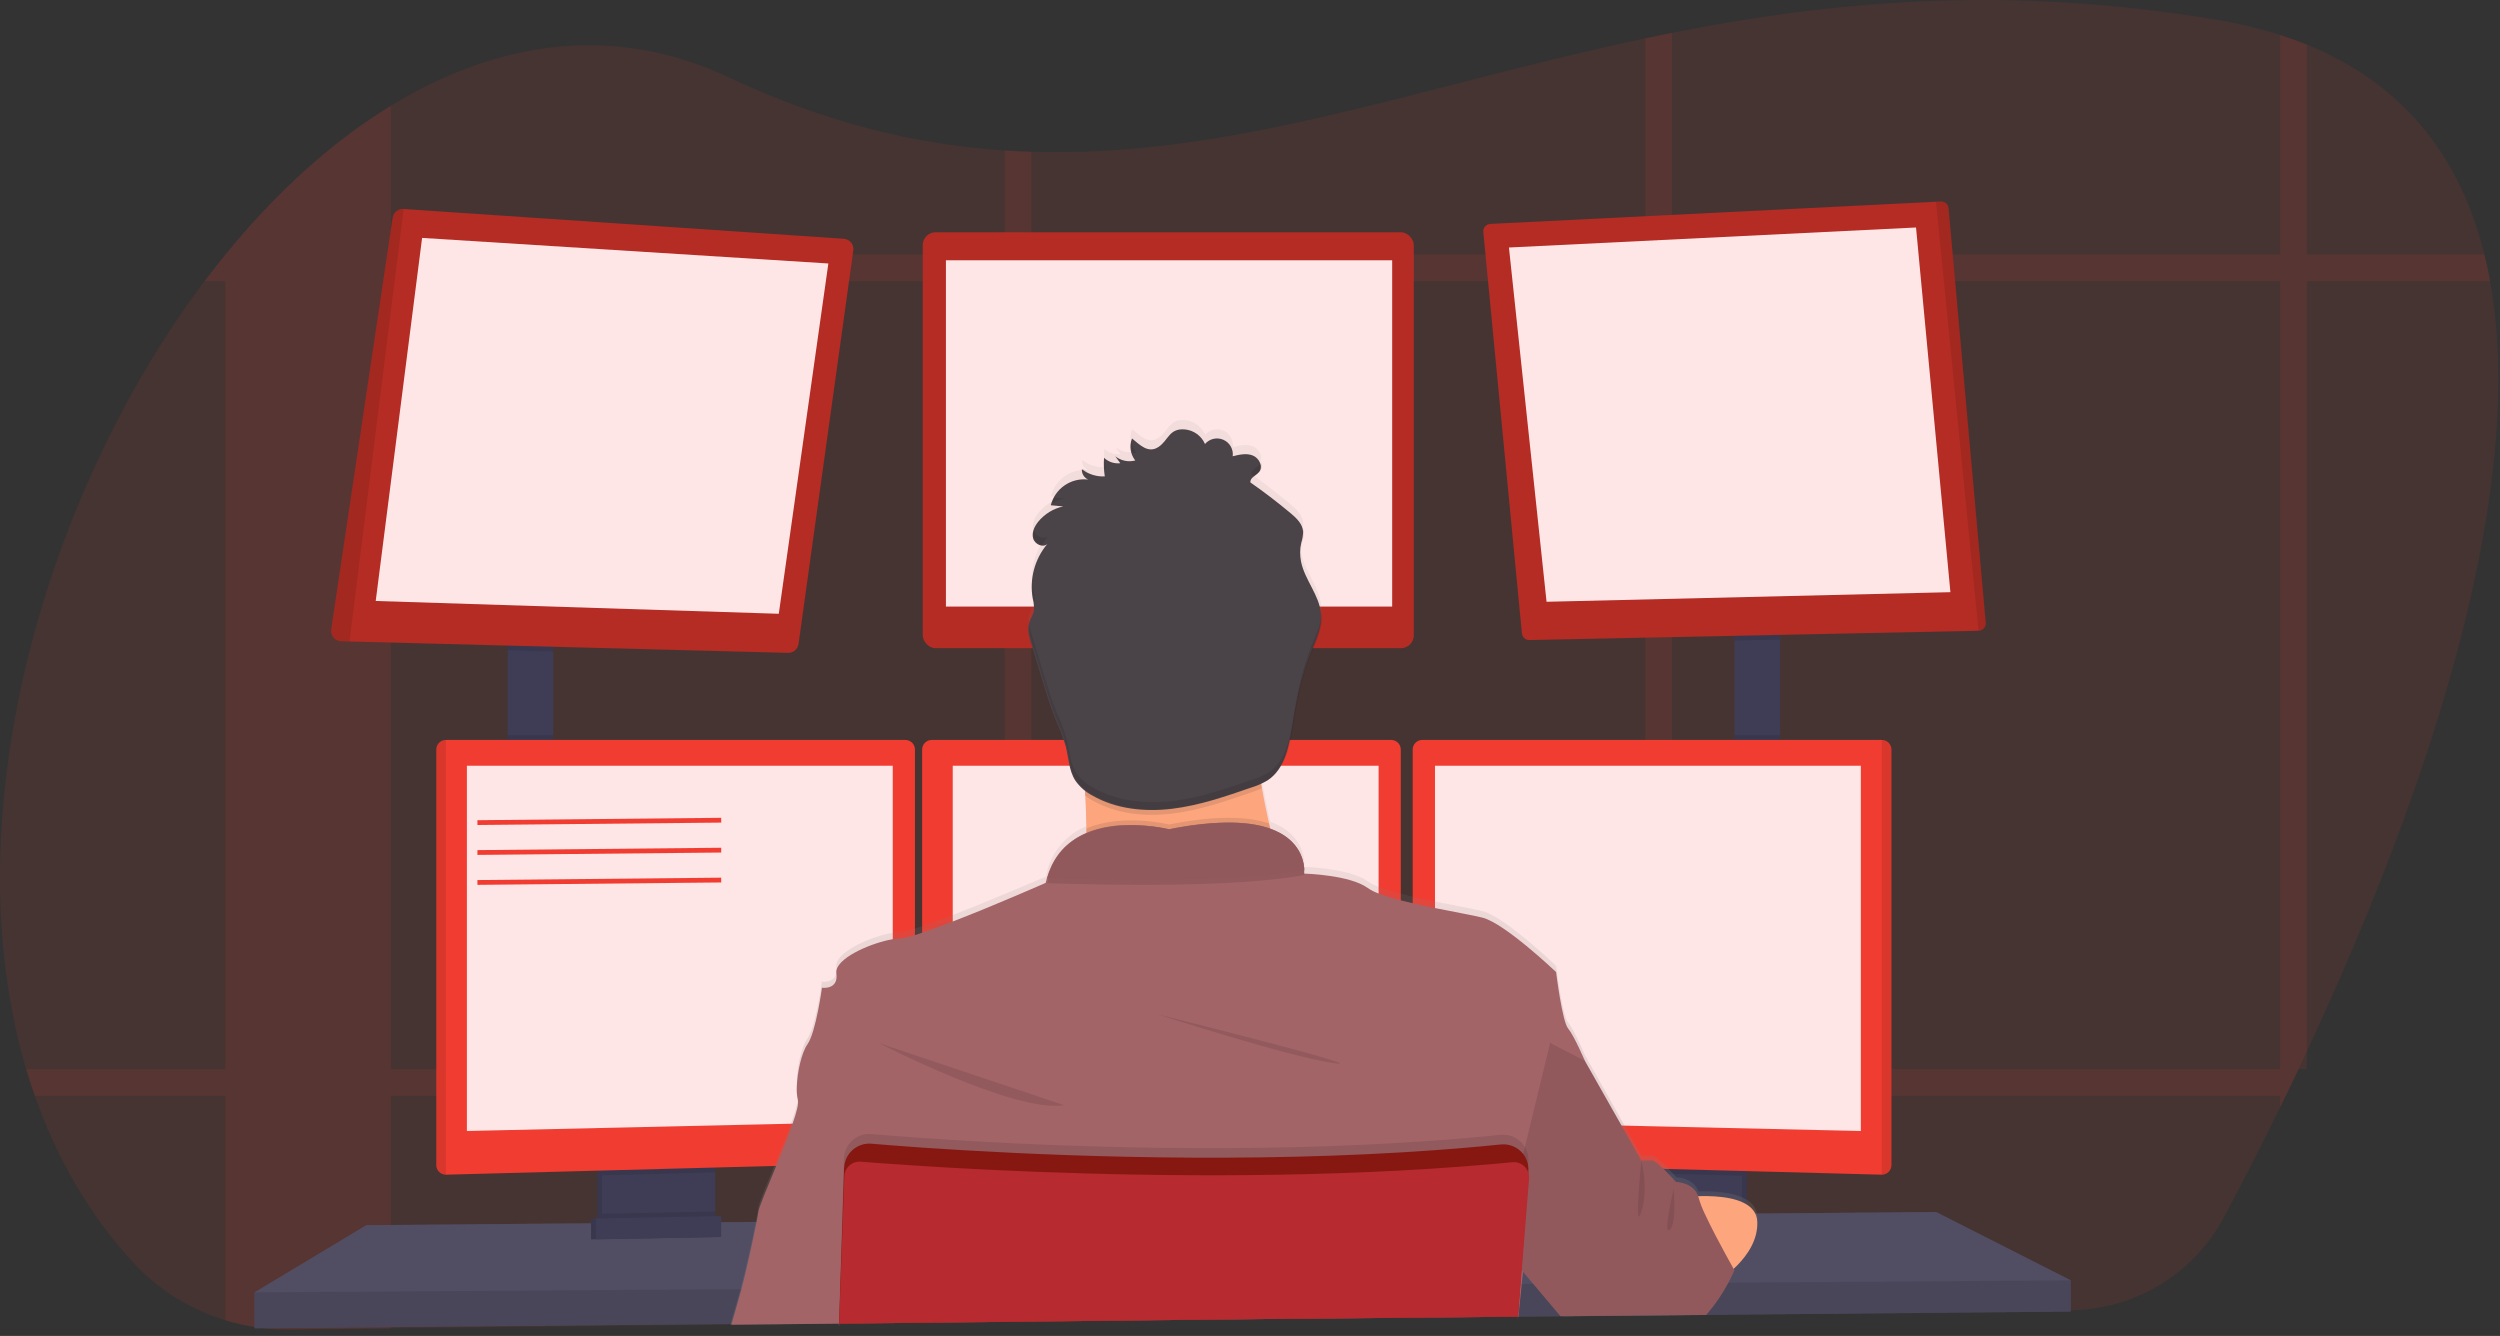 <?xml version="1.0" encoding="UTF-8"?>
<svg width="320px" height="171px" viewBox="0 0 320 171" version="1.1" xmlns="http://www.w3.org/2000/svg" xmlns:xlink="http://www.w3.org/1999/xlink">
    <rect x="0" y="0" width="320" height="171" fill="#333333" stroke="none"/>
    <!-- Generator: Sketch 61.2 (89653) - https://sketch.com -->
    <title>landing-page-graphics-hire-pwa-developers</title>
    <desc>Created with Sketch.</desc>
    <defs>
        <linearGradient x1="49.992%" y1="100%" x2="49.992%" y2="-0.078%" id="linearGradient-1">
            <stop stop-color="#808080" stop-opacity="0.25" offset="0%"></stop>
            <stop stop-color="#808080" stop-opacity="0.12" offset="54%"></stop>
            <stop stop-color="#808080" stop-opacity="0.1" offset="100%"></stop>
        </linearGradient>
    </defs>
    <g id="Page-1" stroke="none" stroke-width="1" fill="none" fill-rule="evenodd">
        <g id="PWA" transform="translate(-1510, -459)">
            <g id="landing-page-graphics-hire-pwa-developers" transform="translate(1510, 459)">
                <path d="M295.272,134.575 C294.916,135.343 294.561,136.1 294.207,136.848 C293.654,138.008 293.108,139.147 292.57,140.263 C292.33,140.757 292.091,141.242 291.857,141.727 C289.216,147.123 286.75,151.896 284.656,155.82 C280.785,163.064 273.272,167.62 265.06,167.705 L218.488,168.212 L217.996,168.212 L214.004,168.255 L210.589,168.292 L200.117,168.405 L199.693,168.405 L194.362,168.464 L194.199,168.464 L161.339,168.82 L132.008,169.127 L128.596,169.164 L107.406,169.394 L107.381,169.394 L93.638,169.542 L93.491,169.542 L50.036,170.012 L37.036,170.153 C34.262,170.184 31.5,169.788 28.846,168.98 C24.228,167.585 20.078,164.957 16.841,161.379 C11.258,155.228 7.189,148.051 4.456,140.263 C4.061,139.139 3.692,138 3.35,136.848 C-6.111,104.863 5.423,63.598 26.183,35.983 C27.054,34.828 27.938,33.702 28.837,32.605 L28.858,32.58 C35.243,24.743 42.402,18.196 50.027,13.54 C63.539,5.276 78.511,2.948 93.236,9.886 C105.695,15.757 117.328,18.518 128.605,19.268 C129.744,19.341 130.884,19.397 132.017,19.43 C157.884,20.244 182.127,10.924 210.595,4.907 C211.728,4.668 212.864,4.431 214.01,4.207 C234.319,0.166 256.848,-1.965 283.639,2.515 C286.423,2.97 289.169,3.627 291.857,4.481 C293.039,4.861 294.177,5.271 295.272,5.709 C308.06,10.911 315.034,20.524 317.998,32.568 C318.278,33.686 318.521,34.823 318.726,35.98 C323.98,64.952 308.591,106.048 295.272,134.575 Z" id="Path" fill="#F13C31" fill-rule="nonzero" opacity="0.1"></path>
                <g id="Group" opacity="0.1" transform="translate(3.071, 3.992)" fill="#F13C31" fill-rule="nonzero">
                    <path d="M46.956,9.548 L46.956,166.053 L33.956,166.194 C31.182,166.226 28.42,165.83 25.766,165.021 L25.766,28.588 L25.787,28.588 C32.172,20.742 39.331,14.194 46.956,9.548 Z" id="Path"></path>
                    <path d="M315.67,31.991 L23.112,31.991 C23.983,30.836 24.867,29.71 25.766,28.613 L25.766,28.588 L314.942,28.588 C315.223,29.7 315.465,30.834 315.67,31.991 Z" id="Path"></path>
                    <path d="M292.201,1.72 L292.201,132.852 L291.136,132.852 C290.583,134.013 290.037,135.151 289.499,136.267 C289.259,136.762 289.02,137.247 288.786,137.732 L288.786,0.479 C289.967,0.86 291.106,1.273 292.201,1.72 Z" id="Path"></path>
                    <path d="M210.939,0.206 L210.939,164.275 L207.524,164.312 L207.524,0.906 C208.657,0.666 209.793,0.43 210.939,0.206 Z" id="Path"></path>
                    <path d="M128.946,15.429 L128.946,165.165 L125.534,165.202 L125.534,15.266 C126.673,15.34 127.813,15.383 128.946,15.429 Z" id="Path"></path>
                    <path d="M291.136,132.855 C290.583,134.016 290.037,135.154 289.499,136.27 L1.385,136.27 C0.99,135.146 0.621,134.008 0.279,132.855 L291.136,132.855 Z" id="Path"></path>
                </g>
                <rect id="Rectangle" fill="#3F3D56" fill-rule="nonzero" x="64.983" y="81.637" width="5.835" height="17.707"></rect>
                <rect id="Rectangle" fill="#3F3D56" fill-rule="nonzero" x="222.013" y="80.716" width="5.835" height="18.733"></rect>
                <polygon id="Path" fill="#65617D" fill-rule="nonzero" points="265.06 163.885 265.06 167.877 218.405 168.307 217.907 168.316 200.175 168.479 199.751 168.485 194.362 168.531 194.202 168.531 161.348 168.835 107.418 169.336 107.372 169.336 93.66 169.465 93.512 169.468 32.583 170.027 32.583 165.42 46.91 156.821 75.655 156.582 76.269 156.579 76.471 156.576 77.086 156.567 90.887 156.453 91.504 156.45 91.701 156.447 92.315 156.444 96.74 156.407 96.857 156.404 107.774 156.312 107.863 156.312 193.053 155.593 195.139 155.578 195.347 155.578 196.938 155.562 208.501 155.467 209.115 155.458 209.683 155.452 209.978 155.452 213.574 155.424 214.286 155.415 215.241 155.409 218.236 155.381 222.987 155.341 223.601 155.335 224.669 155.329 224.869 155.329 247.813 155.132"></polygon>
                <polygon id="Path" fill="#000000" fill-rule="nonzero" opacity="0.2" points="265.06 163.885 265.06 167.877 218.405 168.307 217.907 168.316 200.175 168.479 199.751 168.485 194.362 168.531 194.202 168.531 161.348 168.835 107.418 169.336 107.372 169.336 93.66 169.465 93.512 169.468 32.583 170.027 32.583 165.42 46.91 156.821 75.655 156.582 76.269 156.579 76.471 156.576 77.086 156.567 90.887 156.453 91.504 156.45 91.701 156.447 92.315 156.444 96.74 156.407 96.857 156.404 107.774 156.312 107.863 156.312 193.053 155.593 195.139 155.578 195.347 155.578 196.938 155.562 208.501 155.467 209.115 155.458 209.683 155.452 209.978 155.452 213.574 155.424 214.286 155.415 215.241 155.409 218.236 155.381 222.987 155.341 223.601 155.335 224.669 155.329 224.869 155.329 247.813 155.132"></polygon>
                <path d="M90.933,148.533 L90.933,156.054 C90.933,156.781 90.515,157.443 89.858,157.755 C89.618,157.871 89.356,157.934 89.09,157.939 L78.372,158.167 C78.086,158.173 77.802,158.114 77.543,157.992 C76.874,157.685 76.446,157.017 76.447,156.281 L76.447,148.533 L90.933,148.533 Z" id="Path" fill="#3F3D56" fill-rule="nonzero"></path>
                <path d="M90.933,148.533 L90.933,156.054 C90.933,156.781 90.515,157.443 89.858,157.755 C89.618,157.871 89.356,157.934 89.09,157.939 L78.372,158.167 C78.086,158.173 77.802,158.114 77.543,157.992 C76.874,157.685 76.446,157.017 76.447,156.281 L76.447,148.533 L90.933,148.533 Z" id="Path" fill="#000000" fill-rule="nonzero" opacity="0.1"></path>
                <path d="M91.547,148.533 L91.547,156.054 C91.547,156.781 91.129,157.443 90.472,157.755 C90.233,157.871 89.971,157.934 89.704,157.939 L78.987,158.167 C78.7,158.173 78.416,158.114 78.157,157.992 C77.489,157.685 77.06,157.017 77.061,156.281 L77.061,148.533 L91.547,148.533 Z" id="Path" fill="#3F3D56" fill-rule="nonzero"></path>
                <rect id="Rectangle" fill="#3F3D56" fill-rule="nonzero" x="209.115" y="148.533" width="14.486" height="9.674"></rect>
                <rect id="Rectangle" fill="#000000" fill-rule="nonzero" opacity="0.1" x="209.115" y="148.533" width="14.486" height="9.674"></rect>
                <rect id="Rectangle" fill="#3F3D56" fill-rule="nonzero" x="208.501" y="148.533" width="14.486" height="9.674"></rect>
                <polygon id="Path" fill="#000000" fill-rule="nonzero" opacity="0.1" points="70.818 81.634 70.818 83.393 64.983 83.243 64.983 81.634"></polygon>
                <path d="M109.224,32.061 L102.213,82.426 C102.121,83.092 101.543,83.583 100.871,83.566 L44.732,82.11 L43.667,82.082 C43.292,82.073 42.938,81.905 42.694,81.62 C42.45,81.334 42.339,80.959 42.389,80.587 L50.26,27.863 C50.365,27.186 50.971,26.702 51.655,26.749 L107.995,30.563 C108.363,30.584 108.705,30.758 108.938,31.043 C109.171,31.328 109.275,31.697 109.224,32.061 L109.224,32.061 Z" id="Path" fill="#B42C24" fill-rule="nonzero"></path>
                <polygon id="Path" fill="#FFE6E6" fill-rule="nonzero" points="54.028 30.452 48.092 76.926 99.685 78.563 106.03 33.726"></polygon>
                <rect id="Rectangle" fill="#B42C24" fill-rule="nonzero" x="118.111" y="29.734" width="62.855" height="53.23" rx="1.637"></rect>
                <rect id="Rectangle" fill="#FFE6E6" fill-rule="nonzero" x="121.078" y="33.317" width="57.121" height="44.324"></rect>
                <polygon id="Path" fill="#000000" fill-rule="nonzero" opacity="0.1" points="227.848 80.712 227.848 81.876 222.013 81.996 222.013 80.712"></polygon>
                <path d="M254.176,79.73 C254.193,79.987 254.104,80.24 253.93,80.43 C253.756,80.62 253.512,80.731 253.255,80.737 L195.765,81.926 C195.27,81.936 194.85,81.562 194.804,81.069 L189.863,29.697 C189.838,29.439 189.92,29.183 190.089,28.987 C190.259,28.792 190.501,28.674 190.759,28.662 L247.813,25.824 L248.427,25.793 C248.934,25.767 249.372,26.147 249.416,26.653 L254.176,79.73 Z" id="Path" fill="#B42C24" fill-rule="nonzero"></path>
                <polygon id="Path" fill="#FFE6E6" fill-rule="nonzero" points="193.145 31.681 245.251 29.119 249.652 75.799 197.958 77.027"></polygon>
                <path d="M254.176,79.73 C254.193,79.987 254.104,80.24 253.93,80.43 C253.756,80.62 253.512,80.731 253.255,80.737 L247.813,25.824 L248.427,25.793 C248.934,25.767 249.372,26.147 249.416,26.653 L254.176,79.73 Z" id="Path" fill="#000000" fill-rule="nonzero" opacity="0.1"></path>
                <path d="M51.664,26.745 L44.732,82.11 L43.667,82.082 C43.292,82.073 42.938,81.905 42.694,81.62 C42.45,81.334 42.339,80.959 42.389,80.587 L50.26,27.863 C50.364,27.181 50.976,26.694 51.664,26.745 L51.664,26.745 Z" id="Path" fill="#000000" fill-rule="nonzero" opacity="0.1"></path>
                <rect id="Rectangle" fill="#000000" fill-rule="nonzero" opacity="0.1" x="64.983" y="94.099" width="5.835" height="5.245"></rect>
                <polygon id="Path" fill="#000000" fill-rule="nonzero" opacity="0.1" points="91.547 148.53 91.547 150.056 77.061 150.443 77.061 148.53"></polygon>
                <path d="M117.113,95.926 L117.113,147.581 C117.106,148.236 116.585,148.769 115.931,148.794 L57.075,150.36 L57.06,150.36 C56.393,150.352 55.855,149.814 55.846,149.147 L55.846,95.926 C55.855,95.26 56.393,94.722 57.06,94.713 L115.9,94.713 C116.567,94.722 117.105,95.26 117.113,95.926 Z" id="Path" fill="#F13C31" fill-rule="nonzero"></path>
                <path d="M57.075,94.713 L57.075,150.36 L57.06,150.36 C56.393,150.352 55.855,149.814 55.846,149.147 L55.846,95.926 C55.855,95.26 56.393,94.722 57.06,94.713 L57.075,94.713 Z" id="Path" fill="#000000" fill-rule="nonzero" opacity="0.1"></path>
                <polygon id="Path" fill="#FFE6E6" points="59.762 98.012 114.273 98.012 114.273 143.539 59.762 144.768"></polygon>
                <rect id="Rectangle" fill="#000000" fill-rule="nonzero" opacity="0.1" x="222.013" y="94.099" width="5.835" height="5.35"></rect>
                <polygon id="Path" fill="#000000" fill-rule="nonzero" opacity="0.1" points="222.987 148.53 222.987 150.498 208.501 150.111 208.501 148.53"></polygon>
                <path d="M242.104,95.926 L242.104,149.147 C242.095,149.819 241.548,150.36 240.875,150.36 L240.875,150.36 L182.007,148.794 C181.352,148.769 180.832,148.236 180.825,147.581 L180.825,95.926 C180.833,95.26 181.371,94.722 182.038,94.713 L240.878,94.713 C241.55,94.715 242.095,95.255 242.104,95.926 Z" id="Path" fill="#F13C31" fill-rule="nonzero"></path>
                <path d="M242.104,95.926 L242.104,149.147 C242.095,149.819 241.548,150.36 240.875,150.36 L240.875,150.36 L240.875,94.713 L240.875,94.713 C241.548,94.713 242.095,95.254 242.104,95.926 Z" id="Path" fill="#000000" fill-rule="nonzero" opacity="0.1"></path>
                <polygon id="Path" fill="#FFE6E6" points="238.188 98.012 183.678 98.012 183.678 143.539 238.188 144.768"></polygon>
                <path d="M179.301,95.926 L179.301,147.581 C179.294,148.236 178.773,148.769 178.119,148.794 L119.263,150.36 L119.263,150.36 C118.59,150.36 118.043,149.819 118.035,149.147 L118.035,95.926 C118.043,95.26 118.581,94.722 119.248,94.713 L178.088,94.713 C178.755,94.722 179.293,95.26 179.301,95.926 Z" id="Path" fill="#F13C31" fill-rule="nonzero"></path>
                <polygon id="Path" fill="#FFE6E6" points="121.95 98.012 176.461 98.012 176.461 143.539 121.95 144.768"></polygon>
                <polygon id="Path" fill="#000000" fill-rule="nonzero" opacity="0.1" points="265.06 163.885 265.06 167.877 218.405 168.307 217.907 168.316 200.175 168.479 199.751 168.485 194.362 168.531 194.202 168.531 161.348 168.835 107.418 169.336 107.372 169.336 93.66 169.465 93.512 169.468 32.583 170.027 32.583 165.42 94.775 165.012 94.922 165.012 107.51 164.926 107.569 164.926 194.503 164.352 194.592 164.352 194.644 164.349 194.788 164.349 196.26 164.339 196.708 164.339 219.584 164.186 220.935 164.18 221.236 164.177"></polygon>
                <circle id="Oval" fill="#FBBEBE" fill-rule="nonzero" cx="149.638" cy="83.581" r="15.764"></circle>
                <path d="M93.482,169.575 C93.482,169.542 93.5,169.505 93.512,169.468 C93.82,168.365 94.366,166.501 94.775,165.012 C94.827,164.828 94.876,164.646 94.922,164.474 C95.374,162.795 96.252,158.861 96.74,156.407 C96.912,155.544 97.047,154.871 97.075,154.534 C97.136,154.015 98.061,151.794 99.108,149.242 C99.842,147.449 100.643,145.489 101.23,143.837 C101.614,142.856 101.915,141.844 102.13,140.812 C102.176,140.597 102.176,140.374 102.13,140.158 C102.038,139.807 101.988,139.446 101.982,139.083 L101.982,139.083 C101.912,137.179 102.48,134.17 103.358,132.907 C104.433,131.372 105.201,125.641 105.201,125.641 C105.201,125.641 106.792,125.872 107.043,124.557 C107.07,124.416 107.08,124.271 107.074,124.127 C107.073,124.013 107.064,123.899 107.046,123.787 C106.773,121.87 111.567,119.831 114.263,119.392 C114.568,119.34 114.876,119.311 115.185,119.306 C115.84,119.235 116.484,119.086 117.104,118.864 C117.391,118.776 117.698,118.673 118.025,118.557 C119.155,118.176 120.507,117.672 121.941,117.119 C127.334,115.028 133.863,112.206 133.863,112.206 C133.909,111.988 133.961,111.779 134.019,111.573 C134.673,108.947 136.537,106.789 139.04,105.76 L139.04,105.76 C139.04,105.557 139.04,105.351 139.04,105.145 C139.04,104.086 138.994,102.996 138.948,101.909 C138.948,101.697 138.93,101.485 138.917,101.273 C138.917,101.212 138.917,101.147 138.917,101.086 C138.917,101.024 138.917,100.978 138.917,100.926 C138.917,100.711 138.896,100.496 138.884,100.284 L138.828,100.241 C138.357,99.885 137.951,99.448 137.631,98.951 C137.452,98.661 137.306,98.352 137.195,98.03 C136.811,96.989 136.722,95.828 136.464,94.729 L136.408,94.501 C136.072,93.392 135.662,92.306 135.18,91.252 C134.501,89.588 133.979,87.874 133.46,86.139 C133.145,85.089 132.827,84.036 132.505,82.982 L132.02,81.373 C131.928,81.066 131.836,80.759 131.765,80.451 L131.765,80.451 C131.731,80.31 131.704,80.166 131.685,80.021 C131.599,79.55 131.624,79.065 131.759,78.606 C131.878,78.292 132.014,77.984 132.164,77.684 C132.229,77.548 132.28,77.406 132.318,77.261 L132.318,77.261 C132.328,77.228 132.336,77.196 132.342,77.162 C132.364,77.053 132.376,76.942 132.376,76.831 C132.366,76.428 132.312,76.027 132.217,75.636 C132.215,75.631 132.215,75.626 132.217,75.621 C132.213,75.593 132.208,75.565 132.201,75.538 C132.146,75.233 132.109,74.926 132.091,74.617 C131.983,72.954 132.352,71.295 133.156,69.835 L133.215,69.724 C133.384,69.428 133.573,69.142 133.78,68.871 L133.78,68.871 C133.875,68.742 133.973,68.619 134.087,68.496 C133.657,68.907 132.95,68.726 132.551,68.284 C132.485,68.215 132.428,68.137 132.382,68.054 C132.356,68.009 132.332,67.963 132.312,67.916 C132.296,67.879 132.284,67.839 132.272,67.799 C132.057,67.046 132.431,66.245 132.923,65.634 C133.407,65.039 134.007,64.547 134.686,64.19 L134.686,64.19 C134.725,64.167 134.766,64.145 134.808,64.126 C135.069,63.995 135.34,63.886 135.619,63.8 L135.619,63.8 C135.783,63.746 135.951,63.701 136.12,63.665 L134.98,63.561 L134.52,63.518 C134.989,61.657 136.598,60.306 138.512,60.167 L138.844,60.167 C139.005,60.17 139.166,60.183 139.326,60.207 C138.803,59.978 138.478,59.447 138.512,58.878 C139.316,59.507 140.313,59.839 141.334,59.817 L141.451,59.817 C141.398,59.485 141.363,59.149 141.347,58.813 L141.347,58.813 C141.316,58.357 141.316,57.899 141.347,57.443 C141.904,57.972 142.666,58.226 143.429,58.137 L142.79,57.247 C143.359,57.701 144.078,57.926 144.805,57.876 L144.952,57.861 C145.076,57.848 145.198,57.824 145.317,57.79 L145.345,57.79 C145.287,57.717 145.235,57.64 145.182,57.56 L145.164,57.523 C145.036,57.322 144.933,57.107 144.857,56.881 C144.826,56.794 144.802,56.705 144.783,56.614 L144.783,56.614 C144.649,56.056 144.698,55.469 144.921,54.94 C145.913,55.77 147,56.903 148.299,56.046 C149.598,55.189 149.641,53.617 151.678,53.777 C152.817,53.884 153.807,54.605 154.26,55.656 C154.849,54.991 155.797,54.774 156.616,55.119 C157.421,55.5 157.898,56.348 157.807,57.235 C158.652,57.023 159.561,56.814 160.372,57.133 C161.182,57.453 161.704,58.488 161.244,59.179 C161.231,59.2 161.217,59.221 161.201,59.24 C160.823,59.728 159.988,59.995 160.077,60.61 L160.206,60.702 L160.605,60.99 C162.171,62.121 163.696,63.308 165.181,64.553 C165.942,65.192 166.753,65.959 166.805,66.957 C166.815,67.202 166.79,67.447 166.732,67.685 L166.732,67.685 C166.683,67.925 166.615,68.164 166.563,68.404 C166.431,69.014 166.396,69.641 166.458,70.262 L166.458,70.262 C166.48,70.443 166.507,70.621 166.541,70.802 C167.011,73.176 168.909,75.136 169.096,77.559 L169.096,77.731 C169.108,77.99 169.1,78.249 169.075,78.507 C168.934,79.982 168.252,81.397 167.699,82.807 C167.665,82.893 167.631,82.979 167.601,83.065 C166.535,85.829 165.921,88.774 165.451,91.713 C165.299,92.756 165.094,93.79 164.837,94.812 C164.557,95.981 164.023,97.074 163.274,98.015 C162.974,98.368 162.627,98.678 162.242,98.936 C161.983,99.102 161.71,99.247 161.428,99.369 C161.428,99.369 161.428,99.369 161.428,99.387 C161.462,99.575 161.489,99.762 161.523,99.949 C161.542,100.048 161.557,100.146 161.575,100.256 L161.575,100.256 C161.574,100.263 161.574,100.269 161.575,100.275 C161.833,101.727 162.128,103.149 162.438,104.501 L162.595,105.173 C166.464,106.57 166.922,109.433 166.95,110.529 C166.961,110.675 166.961,110.822 166.95,110.968 C166.95,110.968 172.785,111.122 175.088,112.811 C175.518,113.103 175.984,113.34 176.473,113.517 C177.402,113.868 178.35,114.164 179.314,114.405 C179.808,114.534 180.324,114.66 180.849,114.782 C181.77,114.994 182.747,115.2 183.69,115.397 C186.205,115.903 188.573,116.318 189.774,116.625 C192.639,117.35 199.192,123.633 199.192,123.633 C199.192,123.633 199.96,129.972 200.728,130.896 C201.496,131.82 202.878,135.069 202.878,135.069 L207.957,144.101 L210.107,147.9 L211.489,147.9 C211.679,147.9 212.054,148.17 212.474,148.545 C212.84,148.871 213.245,149.276 213.602,149.645 L214.191,150.274 L214.56,150.683 C214.56,150.683 216.792,150.738 217.397,152.504 C219.215,152.451 221.448,152.571 223.011,153.271 C223.224,153.365 223.43,153.476 223.625,153.603 C224.274,153.979 224.734,154.609 224.894,155.341 C224.925,155.487 224.943,155.635 224.949,155.783 C224.949,155.959 224.949,156.134 224.949,156.306 C224.838,158.63 223.324,160.565 221.933,161.867 L222.031,162.042 C222.031,162.042 221.985,162.153 221.896,162.349 C221.872,162.408 221.841,162.472 221.807,162.546 L221.807,162.546 C221.626,162.933 221.337,163.513 220.96,164.192 C220.158,165.661 219.17,167.02 218.021,168.236 L217.932,168.329 L200.2,168.491 L200.147,168.43 L196.708,164.327 L194.997,162.288 L194.945,162.223 L194.896,162.712 L194.73,164.339 L194.331,168.273 L194.309,168.47 L194.309,168.522 L194.263,168.977 L194.297,168.522 L194.208,168.522 L161.348,168.829 L107.415,169.425 L107.415,169.683 L107.372,169.683 L107.372,169.425 L93.629,169.572 L93.482,169.575 Z" id="Path" fill="url(#linearGradient-1)" fill-rule="nonzero"></path>
                <path d="M165.405,115.826 C165.405,115.826 134.848,119.512 137.766,115.826 C138.822,114.494 139.114,110.544 139.056,106.045 C139.037,104.679 138.988,103.263 138.917,101.853 C138.58,95.097 137.766,88.494 137.766,88.494 C137.766,88.494 164.484,75.903 161.413,85.884 C160.184,89.916 160.587,95.579 161.52,100.895 C161.793,102.446 162.11,103.966 162.441,105.41 C163.251,108.93 164.24,112.407 165.405,115.826 L165.405,115.826 Z" id="Path" fill="#FDA57D" fill-rule="nonzero"></path>
                <path d="M165.405,115.826 C165.405,115.826 134.848,119.512 137.766,115.826 C138.822,114.494 139.114,110.544 139.056,106.045 C143.714,104.055 149.641,105.539 149.641,105.539 C155.882,104.295 159.883,104.537 162.441,105.41 C163.251,108.93 164.24,112.407 165.405,115.826 L165.405,115.826 Z" id="Path" fill="#000000" fill-rule="nonzero" opacity="0.1"></path>
                <path d="M107.406,169.683 L107.406,169.425 L161.339,168.838 L194.199,168.531 L194.291,168.531 L194.257,168.986 L194.303,168.531 L194.362,168.531 L194.362,168.479 L194.782,164.349 L194.942,162.785 L194.991,162.297 L195.034,161.889 L196.932,155.559 L198.83,149.239 L200.427,143.917 L202.865,135.785 C202.865,135.785 201.483,132.56 200.716,131.639 C199.948,130.718 199.18,124.422 199.18,124.422 C199.18,124.422 192.626,118.179 189.761,117.46 C188.56,117.153 186.19,116.745 183.671,116.232 C182.729,116.041 181.761,115.839 180.831,115.618 C180.306,115.498 179.79,115.372 179.295,115.246 C178.333,115.006 177.385,114.712 176.455,114.368 C175.967,114.191 175.503,113.954 175.073,113.664 C172.815,112.009 167.159,111.822 166.94,111.822 L166.94,111.822 C166.94,111.815 166.94,111.808 166.94,111.8 L166.94,111.773 C166.948,111.644 166.948,111.515 166.94,111.386 C166.94,111.263 166.94,111.119 166.913,110.956 C166.913,110.907 166.913,110.855 166.891,110.802 C166.876,110.692 166.858,110.575 166.83,110.452 C166.821,110.397 166.808,110.343 166.793,110.289 C166.704,109.919 166.575,109.56 166.409,109.218 C166.388,109.169 166.36,109.116 166.336,109.067 C166.185,108.783 166.01,108.513 165.813,108.26 C165.774,108.207 165.731,108.152 165.684,108.1 C165.433,107.803 165.153,107.532 164.849,107.289 C164.766,107.225 164.68,107.157 164.591,107.096 C164.541,107.055 164.489,107.018 164.435,106.985 L164.161,106.807 L163.906,106.66 C163.682,106.537 163.446,106.417 163.188,106.303 C163.108,106.266 163.022,106.233 162.936,106.199 C162.85,106.165 162.715,106.113 162.601,106.07 L162.583,106.07 L162.352,105.978 C162.177,105.919 161.999,105.867 161.812,105.815 L161.526,105.741 L161.219,105.671 L160.912,105.606 C160.605,105.545 160.276,105.489 159.932,105.446 L159.582,105.403 L159.223,105.367 L158.851,105.336 L158.323,105.305 L157.709,105.284 C155,105.284 152.299,105.571 149.651,106.14 C147.811,105.731 145.927,105.558 144.043,105.625 L143.776,105.625 L143.469,105.643 L143.272,105.643 L142.876,105.68 C142.744,105.68 142.609,105.707 142.477,105.726 C142.345,105.744 142.207,105.76 142.074,105.781 L141.872,105.815 C141.672,105.849 141.469,105.886 141.258,105.929 C141.19,105.941 141.122,105.956 141.055,105.975 C140.788,106.033 140.521,106.104 140.256,106.183 C140.124,106.22 139.992,106.263 139.86,106.309 C139.793,106.328 139.728,106.352 139.664,106.377 L139.467,106.448 L139.274,106.524 L139.043,106.617 C138.927,106.666 138.813,106.718 138.699,106.773 C138.635,106.801 138.57,106.831 138.509,106.865 C138.448,106.899 138.383,106.927 138.325,106.96 C137.63,107.319 136.989,107.772 136.418,108.306 L136.261,108.456 L136.107,108.613 C136.055,108.665 136.006,108.72 135.957,108.775 C135.757,108.994 135.57,109.225 135.398,109.466 C135.349,109.531 135.303,109.595 135.257,109.663 C135.062,109.95 134.885,110.25 134.729,110.56 C134.689,110.633 134.652,110.71 134.615,110.784 C134.364,111.303 134.159,111.842 134.001,112.396 C133.943,112.601 133.891,112.806 133.844,113.01 C133.844,113.01 127.343,115.879 121.95,117.955 C120.516,118.507 119.165,119.008 118.035,119.386 C117.706,119.496 117.399,119.598 117.113,119.693 C116.494,119.917 115.849,120.065 115.194,120.135 C114.885,120.14 114.577,120.169 114.273,120.221 C111.794,120.623 107.547,122.371 107.083,124.124 C107.046,124.264 107.035,124.41 107.053,124.554 C107.053,124.554 107.053,124.576 107.053,124.588 C107.36,126.738 105.21,126.431 105.21,126.431 C105.21,126.431 104.442,132.112 103.367,133.648 C102.59,134.753 102.059,137.219 101.992,139.08 L101.992,139.08 C101.953,139.66 101.998,140.242 102.127,140.809 C102.127,140.825 102.127,140.84 102.127,140.852 C102.25,141.264 101.955,142.388 101.454,143.828 C100.911,145.41 100.118,147.375 99.357,149.23 C98.208,152.031 97.127,154.574 97.06,155.132 C97.032,155.381 96.952,155.826 96.841,156.401 C96.393,158.741 95.398,163.197 94.907,165 C94.541,166.345 94.01,168.187 93.645,169.453 C93.645,169.489 93.623,169.526 93.614,169.56 L107.381,169.425 L107.381,169.683 L107.424,169.683 L107.406,169.683 Z" id="Path" fill="#A36468" fill-rule="nonzero"></path>
                <path d="M112.43,133.485 C112.43,133.485 129.935,142.544 136.23,141.469 L112.43,133.485 Z" id="Path" fill="#000000" fill-rule="nonzero" opacity="0.1"></path>
                <path d="M148.054,129.8 C148.054,129.8 165.098,135.327 170.779,136.095 C176.461,136.863 148.054,129.8 148.054,129.8 Z" id="Path" fill="#000000" fill-rule="nonzero" opacity="0.1"></path>
                <path d="M166.959,112.012 C158.053,113.652 141.285,113.299 134.038,113.05 C136.694,103.53 149.648,106.767 149.648,106.767 C165.681,103.567 166.91,110.207 166.959,112.012 Z" id="Path" fill="#000000" fill-rule="nonzero" opacity="0.1"></path>
                <path d="M166.959,111.398 C158.053,113.038 141.285,112.685 134.038,112.436 C136.694,102.916 149.648,106.153 149.648,106.153 C165.681,102.953 166.91,109.592 166.959,111.398 Z" id="Path" fill="#92595D" fill-rule="nonzero"></path>
                <path d="M214.234,153.37 C214.234,153.37 224.725,151.757 224.931,156.364 C225.136,160.97 219.581,164.189 219.581,164.189 L214.234,153.37 Z" id="Path" fill="#FDA57D" fill-rule="nonzero"></path>
                <path d="M161.52,100.895 C161.069,101.097 160.608,101.275 160.138,101.43 C156.828,102.572 153.489,103.724 150.004,104.141 C146.518,104.559 142.861,104.19 139.82,102.452 C139.501,102.272 139.193,102.072 138.899,101.853 C138.561,95.097 137.747,88.494 137.747,88.494 C137.747,88.494 164.465,75.903 161.394,85.884 C160.172,89.916 160.587,95.579 161.52,100.895 Z" id="Path" fill="#000000" fill-rule="nonzero" opacity="0.1"></path>
                <path d="M145.314,58.942 C144.426,59.177 143.478,58.977 142.759,58.405 L143.398,59.292 C142.636,59.38 141.874,59.127 141.316,58.601 C141.258,59.396 141.291,60.194 141.414,60.981 C140.357,61.032 139.317,60.706 138.478,60.06 C138.445,60.627 138.768,61.156 139.289,61.383 C137.093,61.121 135.043,62.529 134.498,64.673 L136.101,64.82 C134.841,65.089 133.711,65.779 132.895,66.776 C132.404,67.39 132.029,68.177 132.244,68.926 C132.459,69.675 133.497,70.154 134.062,69.62 C132.435,71.562 131.749,74.124 132.189,76.619 C132.335,77.144 132.383,77.692 132.33,78.234 C132.229,78.741 131.909,79.18 131.75,79.674 C131.443,80.571 131.734,81.545 132.008,82.438 L133.448,87.174 C133.97,88.884 134.489,90.598 135.171,92.253 C135.654,93.3 136.064,94.378 136.399,95.481 C136.786,96.967 136.802,98.595 137.628,99.894 C138.194,100.712 138.951,101.379 139.833,101.838 C142.87,103.576 146.54,103.945 150.016,103.527 C153.493,103.109 156.828,101.958 160.135,100.815 C160.87,100.594 161.575,100.285 162.236,99.894 C164.524,98.395 165.033,95.331 165.46,92.631 C165.936,89.621 166.572,86.618 167.699,83.787 C168.369,82.101 169.235,80.39 169.087,78.584 C168.9,76.186 167.002,74.242 166.532,71.883 C166.375,71.095 166.382,70.283 166.554,69.497 C166.699,69.029 166.781,68.544 166.796,68.054 C166.744,67.065 165.933,66.303 165.172,65.668 C163.519,64.288 161.814,62.983 160.055,61.755 C159.966,61.141 160.802,60.877 161.179,60.392 C161.714,59.707 161.161,58.62 160.35,58.3 C159.539,57.981 158.63,58.19 157.786,58.402 C157.899,57.514 157.415,56.657 156.597,56.295 C155.779,55.933 154.82,56.152 154.239,56.832 C153.782,55.785 152.791,55.069 151.653,54.965 C149.617,54.805 149.577,56.362 148.275,57.219 C146.973,58.076 145.898,56.946 144.897,56.123 C144.522,57.07 144.682,58.144 145.314,58.942 L145.314,58.942 Z" id="Path" fill="#4A4347" fill-rule="nonzero"></path>
                <path d="M222.013,162.583 C222.013,162.583 221.74,163.234 221.236,164.177 C220.474,165.627 219.547,166.984 218.472,168.221 L218.389,168.31 L217.892,168.31 L200.16,168.473 L199.736,168.473 L199.684,168.412 L196.244,164.33 L194.948,162.792 L194.896,162.727 L194.785,162.598 L194.724,162.524 L194.644,162.429 L192.123,159.438 L193.044,155.599 L194.613,149.132 L194.653,148.975 L194.96,147.747 L195.179,146.825 L195.909,143.822 L198.415,133.488 L202.868,135.791 L207.564,144.083 L210.085,148.536 L211.467,148.536 C211.728,148.536 212.327,149.04 212.929,149.62 C213.144,149.826 213.359,150.044 213.543,150.234 C214.09,150.799 214.523,151.284 214.523,151.284 C214.523,151.284 216.762,151.334 217.364,153.096 C217.395,153.182 217.42,153.269 217.44,153.357 C217.64,154.05 217.9,154.724 218.217,155.372 C218.613,156.235 219.111,157.215 219.615,158.194 C220.551,159.991 221.503,161.701 221.853,162.322 L221.896,162.398 L222.013,162.583 Z" id="Path" fill="#92595D" fill-rule="nonzero"></path>
                <path d="M195.633,148.717 L195.602,149.156 L195.602,149.187 L195.55,149.893 L195.142,155.578 L194.647,162.426 L194.506,164.355 L194.199,168.482 L194.199,168.534 L161.339,168.841 L107.415,169.425 L107.415,169.683 L107.372,169.683 L107.372,169.425 L107.372,169.339 L107.51,164.929 L107.774,156.312 L108.002,149.006 L108.023,148.278 C108.05,147.39 108.441,146.553 109.105,145.962 C109.768,145.371 110.645,145.079 111.53,145.155 C112.98,145.278 114.862,145.428 117.113,145.588 L118.035,145.655 C131.034,146.558 155.059,147.725 179.301,146.269 C179.811,146.242 180.324,146.211 180.837,146.174 C184.596,145.938 188.352,145.634 192.071,145.253 C193.022,145.153 193.969,145.48 194.657,146.146 C195.344,146.811 195.702,147.747 195.633,148.702 L195.633,148.717 Z" id="Path" fill="#000000" fill-rule="nonzero" opacity="0.1"></path>
                <path d="M107.406,169.683 L107.406,169.425 L161.339,168.838 L194.199,168.531 L194.291,168.531 L194.291,168.479 L194.598,164.352 L194.73,162.509 L195.234,155.565 L195.63,150.068 L195.63,149.933 C195.648,149.68 195.637,149.425 195.596,149.175 C195.598,149.164 195.598,149.154 195.596,149.144 C195.512,148.626 195.301,148.136 194.982,147.719 C194.294,146.837 193.201,146.373 192.089,146.491 C188.37,146.871 184.614,147.175 180.855,147.412 C180.342,147.449 179.83,147.479 179.32,147.507 C155.077,148.947 131.053,147.78 118.053,146.893 L117.132,146.825 C114.881,146.666 112.998,146.518 111.549,146.392 C109.897,146.253 108.407,147.384 108.097,149.012 C108.066,149.178 108.047,149.347 108.041,149.516 L107.833,156.321 L107.547,164.941 L107.412,169.351 L107.412,169.437 L107.412,169.695 L107.406,169.683 Z" id="Path" fill="#871811" fill-rule="nonzero"></path>
                <path d="M195.725,150.87 L195.347,155.578 L194.785,162.595 L194.644,164.352 L194.337,168.286 L194.319,168.482 L194.319,168.534 L194.319,168.534 L194.273,168.989 L194.306,168.534 L194.217,168.534 L161.357,168.841 L107.415,169.425 L107.415,169.339 L107.565,164.929 L107.873,156.312 L108.069,150.584 C108.089,149.922 108.442,149.315 109.009,148.972 C109.357,148.759 109.763,148.662 110.17,148.696 C110.815,148.748 111.607,148.809 112.531,148.877 C114.033,148.987 115.885,149.116 118.041,149.251 C122.033,149.503 127.042,149.774 132.782,149.995 C148.751,150.609 170.309,150.815 190.787,149.021 C191.708,148.941 192.66,148.852 193.591,148.763 C193.959,148.726 194.33,148.797 194.66,148.966 C194.753,149.012 194.841,149.068 194.924,149.132 C195.191,149.325 195.403,149.586 195.538,149.887 C195.569,149.947 195.595,150.01 195.615,150.074 C195.707,150.329 195.745,150.6 195.725,150.87 Z" id="Path" fill="#B72A30" fill-rule="nonzero"></path>
                <path d="M91.547,155.074 L91.547,156.054 C91.547,156.781 91.129,157.443 90.472,157.755 L78.157,157.992 C77.489,157.685 77.06,157.017 77.061,156.281 L77.061,155.36 L91.547,155.074 Z" id="Path" fill="#000000" fill-rule="nonzero" opacity="0.1"></path>
                <polygon id="Path" fill="#3F3D56" fill-rule="nonzero" points="91.701 158.332 75.655 158.64 75.655 155.977 91.701 155.67"></polygon>
                <polygon id="Path" fill="#000000" fill-rule="nonzero" opacity="0.1" points="91.701 158.332 75.655 158.64 75.655 155.977 91.701 155.67"></polygon>
                <polygon id="Path" fill="#3F3D56" fill-rule="nonzero" points="92.315 158.332 76.269 158.64 76.269 155.977 92.315 155.67"></polygon>
                <g id="Group" opacity="0.1" transform="translate(131.44, 56.507)" fill="#000000" fill-rule="nonzero">
                    <path d="M14.001,1.428 C13.701,1.038 13.501,0.58 13.42,0.095 C13.346,0.57 13.391,1.055 13.549,1.508 C13.702,1.494 13.853,1.467 14.001,1.428 Z" id="Path"></path>
                    <path d="M10.101,3.467 C10.043,3.091 10.005,2.711 9.987,2.331 C9.987,2.709 9.987,3.089 9.987,3.47 L10.101,3.467 Z" id="Path"></path>
                    <path d="M35.129,13.715 C35.146,13.442 35.183,13.17 35.24,12.901 C35.385,12.434 35.468,11.95 35.486,11.461 C35.479,11.351 35.462,11.242 35.436,11.136 C35.384,11.418 35.301,11.701 35.24,11.98 C35.117,12.55 35.08,13.135 35.129,13.715 Z" id="Path"></path>
                    <path d="M28.742,4.226 L29.076,4.468 C29.359,4.264 29.623,4.036 29.866,3.787 C30.101,3.461 30.145,3.036 29.982,2.669 C29.952,2.739 29.913,2.805 29.866,2.865 C29.488,3.35 28.653,3.618 28.742,4.226 Z" id="Path"></path>
                    <path d="M3.507,7.18 C3.395,7.404 3.306,7.639 3.24,7.88 C3.72,7.612 4.238,7.416 4.775,7.3 L3.507,7.18 Z" id="Path"></path>
                    <path d="M7.742,3.839 C7.54,3.728 7.347,3.601 7.165,3.461 C7.157,3.583 7.166,3.705 7.192,3.823 C7.376,3.815 7.559,3.82 7.742,3.839 Z" id="Path"></path>
                    <path d="M37.767,21.933 C37.641,23.423 36.947,24.857 36.385,26.269 C35.258,29.101 34.623,32.104 34.147,35.117 C33.72,37.817 33.225,40.881 30.922,42.377 C30.264,42.77 29.559,43.08 28.825,43.298 C25.514,44.444 22.176,45.592 18.69,46.01 C15.205,46.428 11.547,46.062 8.507,44.324 C7.625,43.864 6.869,43.197 6.302,42.38 C5.482,41.081 5.466,39.453 5.073,37.967 C4.738,36.863 4.328,35.784 3.845,34.736 C3.166,33.084 2.644,31.358 2.125,29.66 C1.644,28.081 1.164,26.502 0.685,24.921 C0.527,24.446 0.41,23.958 0.335,23.463 C0.215,24.249 0.448,25.072 0.685,25.843 C1.164,27.425 1.644,29.005 2.125,30.581 C2.644,32.292 3.166,34.005 3.845,35.658 C4.328,36.705 4.738,37.785 5.073,38.888 C5.46,40.375 5.476,42.002 6.302,43.301 C6.869,44.118 7.625,44.785 8.507,45.245 C11.547,46.983 15.214,47.349 18.69,46.931 C22.167,46.514 25.502,45.365 28.825,44.22 C29.559,44.001 30.264,43.691 30.922,43.298 C33.21,41.803 33.72,38.738 34.147,36.038 C34.623,33.026 35.258,30.022 36.385,27.191 C37.055,25.508 37.921,23.797 37.774,21.988 C37.774,21.97 37.767,21.952 37.767,21.933 Z" id="Path"></path>
                    <path d="M1.01,20.745 C1.01,20.745 1.01,20.723 1.01,20.711 C1.066,20.169 1.018,19.622 0.869,19.099 C0.808,18.762 0.768,18.421 0.749,18.079 C0.714,18.728 0.754,19.38 0.869,20.02 C0.918,20.26 0.974,20.502 1.01,20.745 Z" id="Path"></path>
                    <path d="M1.947,13.233 C2.183,12.836 2.451,12.459 2.749,12.106 C2.187,12.643 1.149,12.164 0.931,11.418 C0.85,11.72 0.85,12.038 0.931,12.339 C1.084,12.798 1.472,13.139 1.947,13.233 L1.947,13.233 Z" id="Path"></path>
                </g>
                <path d="M210.088,148.533 C210.088,148.533 211.062,152.064 210.088,155.136 C209.115,158.207 210.088,148.533 210.088,148.533 Z" id="Path" fill="#000000" fill-rule="nonzero" opacity="0.1"></path>
                <path d="M214.234,152.135 C214.234,152.135 214.643,156.619 213.721,157.414 C212.8,158.21 214.234,152.135 214.234,152.135 Z" id="Path" fill="#000000" fill-rule="nonzero" opacity="0.1"></path>
                <line x1="61.11" y1="105.293" x2="92.315" y2="104.986" id="Path" stroke="#F13C31" stroke-width="0.614"></line>
                <line x1="61.11" y1="109.122" x2="92.315" y2="108.818" id="Path" stroke="#F13C31" stroke-width="0.614"></line>
                <line x1="61.11" y1="112.955" x2="92.315" y2="112.648" id="Path" stroke="#F13C31" stroke-width="0.614"></line>
            </g>
        </g>
    </g>
</svg>